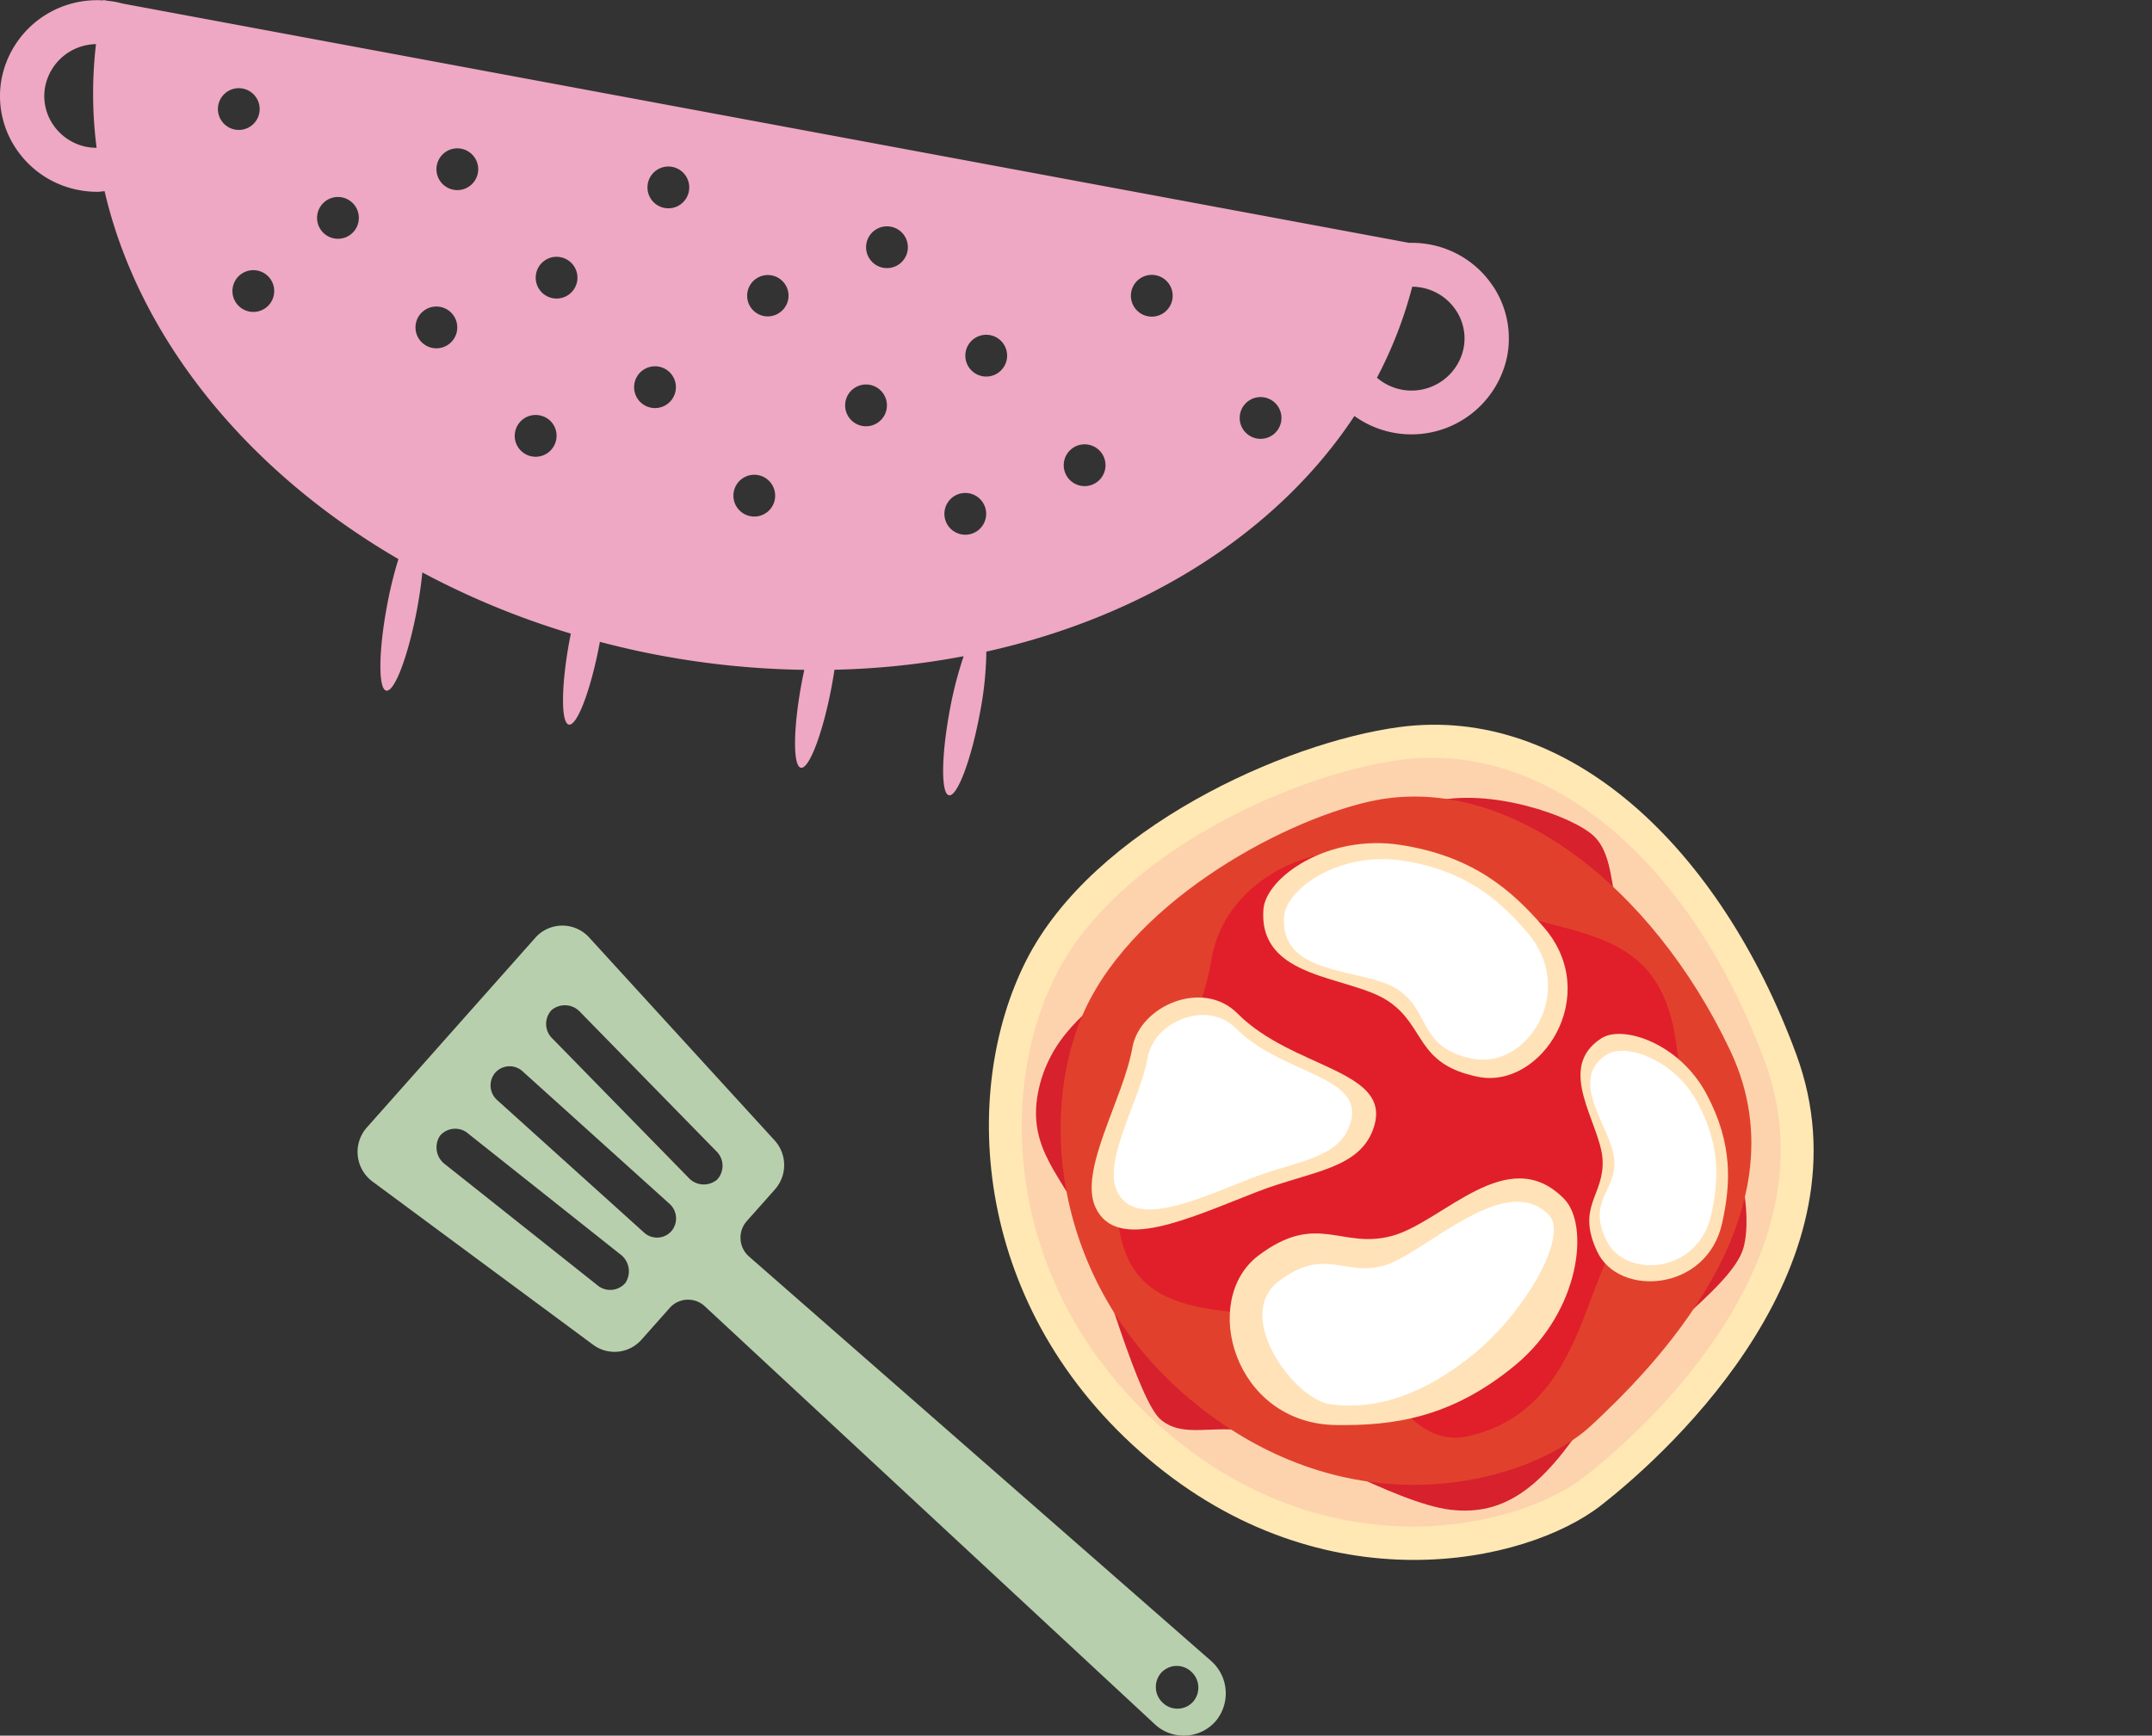 <svg xmlns="http://www.w3.org/2000/svg" xmlns:xlink="http://www.w3.org/1999/xlink" width="280.781" height="226.488" viewBox="0 0 280.781 226.488"><rect x="0" y="0" width="280.781" height="226.488" fill="#333333" stroke="none"/><defs><clipPath id="clip-path"><rect id="Rectangle_151" data-name="Rectangle 151" width="196.865" height="103.783" fill="#eea8c3"></rect></clipPath><clipPath id="clip-path-2"><rect id="Rectangle_177" data-name="Rectangle 177" width="113.287" height="105.705" fill="none"></rect></clipPath><clipPath id="clip-path-3"><rect id="Rectangle_86" data-name="Rectangle 86" width="139.096" height="111.793" transform="translate(0 97.925) rotate(-44.75)" fill="none"></rect></clipPath></defs><g id="Group_228" data-name="Group 228" transform="translate(-1448.324 -1039.255)"><g id="Group_176" data-name="Group 176" transform="translate(1448.324 1039.255)"><g id="Group_175" data-name="Group 175" transform="translate(0 0.001)" clip-path="url(#clip-path)"><path id="Path_773" data-name="Path 773" d="M194.665,37.152a12.627,12.627,0,0,0-8.157-5.256,12.952,12.952,0,0,0-2.668-.208L16.023.47C15.694.383,15.364.3,15.028.239,14.715.18,14.4.144,14.092.11L13.5,0l-.011.055A12.666,12.666,0,0,0,.221,10.213,12.29,12.29,0,0,0,2.2,19.554a12.639,12.639,0,0,0,8.157,5.261,12.9,12.9,0,0,0,2.337.214c.324,0,.635-.059.952-.084,4.414,19.031,18.41,36.42,38.339,48.013a52.453,52.453,0,0,0-1.463,5.952C49.384,84.9,49.33,89.921,50.4,90.122s2.851-4.5,3.989-10.493c.333-1.762.571-3.435.717-4.93A105.643,105.643,0,0,0,74.48,82.68c-.043.221-.089.438-.132.662-1.136,5.993-1.191,11.012-.121,11.21s2.85-4.5,3.987-10.491c.02-.1.036-.2.055-.306,2.616.687,5.279,1.3,8,1.8a110.591,110.591,0,0,0,18.671,1.853c-.109.511-.217,1.029-.319,1.563-1.134,5.993-1.191,11.01-.123,11.21s2.853-4.5,3.989-10.493c.15-.783.278-1.55.39-2.291a102.669,102.669,0,0,0,16.856-1.767,49.932,49.932,0,0,0-1.791,6.934c-1.132,5.993-1.189,11.012-.123,11.21s2.855-4.5,3.989-10.493a44.651,44.651,0,0,0,.883-8.248c20.665-4.592,37.99-15.544,48.024-30.748a12.748,12.748,0,0,0,19.931-7.794,12.286,12.286,0,0,0-1.977-9.343M11.411,19.187a6.869,6.869,0,0,1-4.446-2.864A6.625,6.625,0,0,1,5.9,11.277a6.873,6.873,0,0,1,6.625-5.519,55.282,55.282,0,0,0,.08,13.527,7.1,7.1,0,0,1-1.191-.1m17.06-5.429a2.724,2.724,0,1,1,2.175,3.152,2.727,2.727,0,0,1-2.175-3.152m7.262,24.7a2.725,2.725,0,1,1-2.175-3.154,2.724,2.724,0,0,1,2.175,3.154M46.78,28.907A2.726,2.726,0,1,1,44.6,25.753a2.721,2.721,0,0,1,2.177,3.154M59.62,43.2a2.725,2.725,0,1,1-2.175-3.152A2.724,2.724,0,0,1,59.62,43.2M62.352,22.56a2.724,2.724,0,1,1-2.177-3.154,2.723,2.723,0,0,1,2.177,3.154M72.571,57.35A2.726,2.726,0,1,1,70.4,54.2a2.7,2.7,0,0,1,2.173,3.15M75.3,36.712a2.723,2.723,0,1,1-2.175-3.154A2.725,2.725,0,0,1,75.3,36.712M88.145,51a2.726,2.726,0,1,1-2.179-3.154A2.721,2.721,0,0,1,88.145,51m1.744-26.07a2.726,2.726,0,1,1-2.179-3.152,2.725,2.725,0,0,1,2.179,3.152M101.1,65.157A2.726,2.726,0,1,1,98.92,62a2.722,2.722,0,0,1,2.175,3.154m1.744-26.072a2.729,2.729,0,0,1-3.184,2.157,2.7,2.7,0,1,1,3.184-2.157m12.84,14.293a2.726,2.726,0,1,1-2.175-3.154,2.728,2.728,0,0,1,2.175,3.154m2.732-20.64a2.725,2.725,0,1,1-2.175-3.152,2.724,2.724,0,0,1,2.175,3.152m10.218,34.79a2.725,2.725,0,1,1-2.175-3.15,2.723,2.723,0,0,1,2.175,3.15m2.732-20.636a2.726,2.726,0,1,1-2.175-3.156,2.722,2.722,0,0,1,2.175,3.156M144.2,61.181a2.726,2.726,0,1,1-2.177-3.152,2.727,2.727,0,0,1,2.177,3.152m8.762-22.114a2.725,2.725,0,1,1-2.175-3.152,2.726,2.726,0,0,1,2.175,3.152m14.195,15.946a2.725,2.725,0,1,1-2.177-3.15,2.723,2.723,0,0,1,2.177,3.15m23.806-9.583a6.93,6.93,0,0,1-11.308,3.859,55.109,55.109,0,0,0,4.606-11.876,6.91,6.91,0,0,1,5.632,2.971,6.618,6.618,0,0,1,1.07,5.046" transform="translate(0 -0.001)" fill="#eea8c3"></path></g></g><g id="Group_204" data-name="Group 204" transform="translate(1494.973 1160.038)"><g id="Group_203" data-name="Group 203" transform="translate(0 0)" clip-path="url(#clip-path-2)"><path id="Path_900" data-name="Path 900" d="M23.228,1.549,1.174,26.389a4.809,4.809,0,0,0,.811,7.032L30.7,54.668a4.693,4.693,0,0,0,6.32-.6l3.73-4.2a3.2,3.2,0,0,1,4.583-.171l58.65,54.48a5.537,5.537,0,0,0,7.924-.295,5.641,5.641,0,0,0-.587-7.969L51.1,43.2a3.264,3.264,0,0,1-.339-4.609l3.731-4.2a4.788,4.788,0,0,0-.109-6.4L30.252,1.584a4.722,4.722,0,0,0-7.024-.036m11.72,45.077a2.6,2.6,0,0,1-3.714.252L11.452,31.171a2.752,2.752,0,0,1-.693-3.75,2.6,2.6,0,0,1,3.714-.252L34.257,42.874a2.753,2.753,0,0,1,.692,3.751M18.218,22.767a2.556,2.556,0,0,1-.237-3.587,2.507,2.507,0,0,1,3.562-.158L40.7,36.3a2.557,2.557,0,0,1,.238,3.586,2.508,2.508,0,0,1-3.564.16Zm90.8,78.512a2.754,2.754,0,0,1-3.913.174,2.807,2.807,0,0,1-.261-3.94,2.756,2.756,0,0,1,3.914-.175,2.808,2.808,0,0,1,.26,3.941M29.082,11.312,46.761,29.389a2.646,2.646,0,0,1,.162,3.749,2.7,2.7,0,0,1-3.774-.278L25.47,14.782a2.645,2.645,0,0,1-.163-3.748,2.7,2.7,0,0,1,3.774.278" transform="translate(0 0.001)" fill="#b8cfad"></path></g></g><g id="Group_103" data-name="Group 103" transform="translate(1551.617 1088.424)"><g id="Group_102" data-name="Group 102" transform="translate(0 0)" clip-path="url(#clip-path-3)"><path id="Path_601" data-name="Path 601" d="M141.493,106.8c-9.97-27.081-29.811-45.68-51.821-42.723-14.916,2-39.9,13.2-48.647,30.429s-7.039,45.568,15.9,65.033,49.277,13.736,59.058,6.116,35.481-31.777,25.51-58.855" transform="translate(-10.411 -18.366)" fill="#ffe8b4"></path><path id="Path_602" data-name="Path 602" d="M139.117,109.441C129.94,84.515,111.678,67.4,91.42,70.118c-13.729,1.843-36.73,12.15-44.776,28.007s-6.479,41.941,14.634,59.858,45.354,12.643,54.358,5.629,32.656-29.247,23.479-54.171" transform="translate(-12.141 -20.113)" fill="#fdd3ae"></path><path id="Path_603" data-name="Path 603" d="M121.091,91.872c-1.468-1.73-.763-7.044-3.5-9.685s-13.7-6.495-21.385-4.442-8.859,6.523-8.859,6.523-28.009,14.078-31.759,17.26-9.148,6.767-10.562,14.169,3.392,11.019,5.866,16.861,7.205,23.416,10.23,25.812,6.669.546,11.692,1.5,18.834,9.334,26.014,10.192,12.063-3.036,17.9-11.954,18.827-16.713,20.353-22.225-1.509-17.577-6.471-22.55-9.515-21.456-9.515-21.456" transform="translate(-12.895 -22.224)" fill="#d7212d"></path><path id="Path_604" data-name="Path 604" d="M136.678,110.138c-10.139-21.493-29.253-36.573-47.092-32.555C77.5,80.308,57.81,91.3,51.889,106.067s-2.474,37.888,17.752,52.192,41.412,7.7,48.883.738,28.294-27.368,18.154-48.858" transform="translate(-14.193 -22.158)" fill="#e1412c"></path><path id="Path_605" data-name="Path 605" d="M105.518,163.253c-9.776,2.246-13.065-14.9-23.427-15.655-11.414-.828-20.769-.679-22.248-12.009-1.2-9.2,9.545-19.756,12.194-34.791,2.162-12.28,19.232-18.576,30.677-9.975s26.81,3,29.716,20.032-2.33,19.7-7.215,26.457-5.254,22.623-19.7,25.941" transform="translate(-17.208 -25.014)" fill="#e01f2b"></path><path id="Path_606" data-name="Path 606" d="M55.472,141.143c-2.215-4.828,3.629-14.111,4.813-20.834.968-5.491,9.21-9.007,13.718-4.46,7.148,7.209,20.061,7.307,17.83,14.705-1.7,5.63-8.227,5.834-15.2,8.534-8.8,3.405-18.408,8.052-21.16,2.055" transform="translate(-15.834 -32.764)" fill="#ffe2b8"></path><path id="Path_607" data-name="Path 607" d="M59.433,139.917c-1.856-4.046,3.042-11.827,4.034-17.462.811-4.6,7.719-7.548,11.5-3.738,5.991,6.043,16.814,6.125,14.944,12.325-1.423,4.719-6.9,4.89-12.74,7.153-7.372,2.854-15.429,6.749-17.735,1.722" transform="translate(-16.998 -33.688)" fill="#fff"></path><path id="Path_608" data-name="Path 608" d="M123.913,149.6c3.334,3.415,2.093,14.638-6.328,21.639s-16.07,7.961-23.434,7.865c-13.351-.174-17.8-16.33-10.129-22.119s10.8-.755,17.449-2.569,15.1-12.339,22.443-4.815" transform="translate(-23.119 -42.316)" fill="#ffe2b8"></path><path id="Path_609" data-name="Path 609" d="M123.634,152.906c2.612,2.676-2.992,12.5-9.593,17.988s-13.029,7.552-18.957,6.72c-4.674-.656-12.689-11.526-6.68-16.057s8.458-.592,13.67-2.015,15.8-12.528,21.56-6.636" transform="translate(-24.842 -43.546)" fill="#fff"></path><path id="Path_610" data-name="Path 610" d="M123.054,96.481c-4.214-4.88-9.282-9.328-18.763-10.783S86.74,89.952,86.439,94.12c-.661,9.183,11.135,8.6,16.19,11.906s3.575,8.273,11.818,9.939,16.247-10.636,8.607-19.484" transform="translate(-24.888 -24.616)" fill="#ffe2b8"></path><path id="Path_611" data-name="Path 611" d="M121.935,97.935c-3.65-4.227-8.04-8.08-16.251-9.339s-15.2,3.685-15.461,7.294c-.573,7.954,10.426,6.644,14.8,9.5s2.646,7.608,9.786,9.05,13.74-8.846,7.122-16.51" transform="translate(-25.979 -25.459)" fill="#fff"></path><path id="Path_612" data-name="Path 612" d="M163.04,145.109c1.081-4.943,1.489-10.221-2.061-16.861s-10.935-9.019-13.694-7.246c-6.078,3.907-.161,11.044.145,15.773s-3.513,6.141-.678,12.1,14.329,5.2,16.288-3.766" transform="translate(-41.633 -34.687)" fill="#ffe2b8"></path><path id="Path_613" data-name="Path 613" d="M162.126,144.9c.936-4.282,1.29-8.853-1.785-14.6s-9.471-7.813-11.86-6.275c-5.264,3.384.735,9.675,1,13.771s-3.532,5.245-1.077,10.406,12.024,4.465,13.721-3.3" transform="translate(-42.143 -35.578)" fill="#fff"></path></g></g></g></svg>